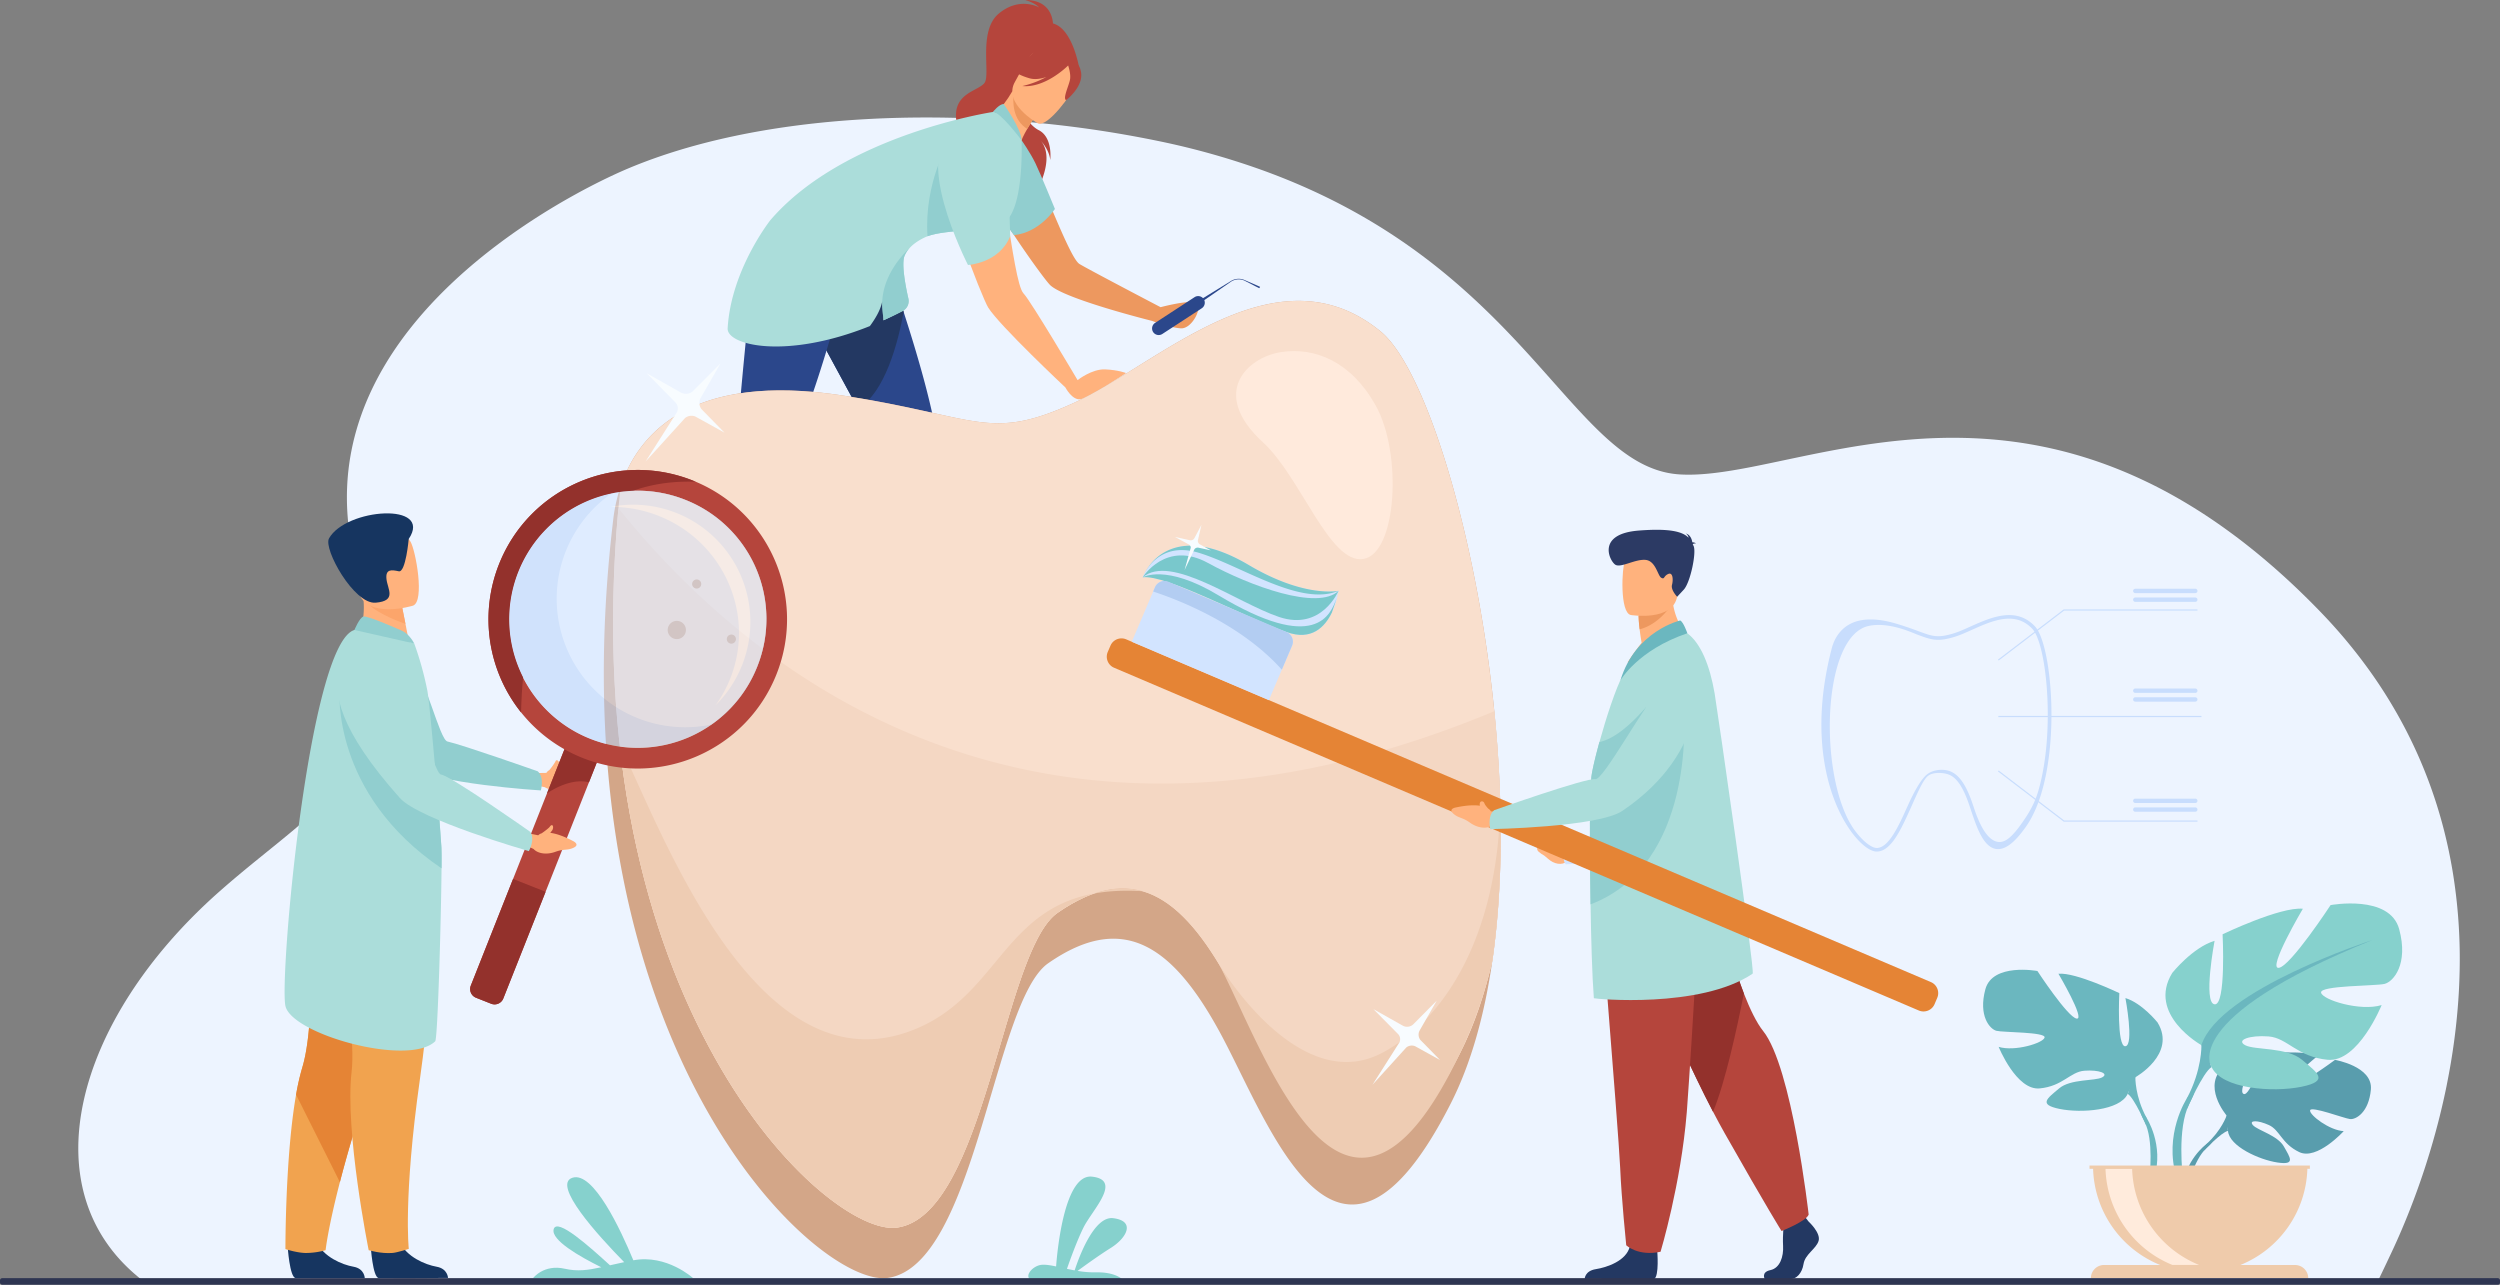 <?xml version="1.0" encoding="UTF-8"?> <svg xmlns="http://www.w3.org/2000/svg" viewBox="0 0 3248.63 1669.49"><rect x="0" y="0" width="3248.63" height="1669.49" fill="#808080" stroke="none"/> <defs> <style>.cls-1{fill:#edf4ff;}.cls-2{fill:#86d1cd;}.cls-3{fill:#ed985f;}.cls-4{fill:#b5453c;}.cls-5{fill:#2b478b;}.cls-6{fill:#233862;}.cls-7{fill:#ffb27d;}.cls-8{fill:#91cecf;}.cls-9{fill:#abddda;}.cls-10{fill:#d3a688;}.cls-11{fill:#f9dfcd;}.cls-12{fill:#ffeadc;}.cls-13{fill:#f4d7c3;}.cls-14{fill:#eeccb3;}.cls-15{fill:#599dad;}.cls-16{fill:#6bb7bf;}.cls-17{fill:#efcbab;}.cls-18{fill:#ffebdc;}.cls-19{fill:#c8ddfd;}.cls-20{fill:#93312c;}.cls-21{fill:#d2e4ff;}.cls-22{fill:#2c3a64;}.cls-23{fill:#e58435;}.cls-24{fill:#f5d7b8;}.cls-25{fill:#79c8cc;}.cls-26{fill:#b3cdf2;}.cls-27{fill:#163560;}.cls-28{fill:#f1a34f;}.cls-29{fill:#fca56b;}.cls-30{opacity:0.5;}.cls-31{fill:#b3cff9;}.cls-32{fill:#f3f8ff;}.cls-33{fill:#f8fcff;}.cls-34{fill:#2e3552;}</style> </defs> <title>Ресурс 2</title> <g id="Слой_2" data-name="Слой 2"> <g id="_Layer_" data-name="&lt;Layer&gt;"> <path class="cls-1" d="M186.8,1665.05c.15.1,2903.13-.35,2903.13-.35s8.39-17.19,18.9-39.69c7.8-16.68,17.45-38.82,27.47-65.47h0q2.8-7.42,5.63-15.32,4-11.09,7.91-23c1-2.94,1.95-5.93,2.92-9,5.8-18.12,11.44-37.57,16.65-58.15.36-1.43.72-2.88,1.08-4.32q2.93-11.82,5.65-24.12c1-4.55,2-9.15,2.92-13.79l.19-.95c.35-1.73.69-3.45,1-5.18a850.65,850.65,0,0,0,14.16-105.11q.69-9.7,1.13-19.58t.65-20a701.13,701.13,0,0,0-9.18-129.18q-4.32-25.87-10.9-52-4.84-19.08-11-38.21c-.77-2.37-1.53-4.75-2.35-7.13a609.64,609.64,0,0,0-35.94-85c-1.3-2.53-2.63-5.08-4-7.63a625.7,625.7,0,0,0-37-60.85c-1.41-2.06-2.85-4.11-4.3-6.16q-12.12-17.16-25.8-34.09Q3035.78,816,3012.34,792q-32.46-33.3-64.36-60.54-13.12-11.28-26.16-21.58-11.16-8.86-22.26-17l-1.27-.93q-25.66-18.85-50.87-34.24c-3.43-2.1-6.84-4.16-10.27-6.18q-24.74-14.57-49-26.11-5.29-2.53-10.57-4.93c-110.61-50.34-213.13-56.9-303.83-48.56-70.12,6.45-133.18,21.82-187.42,32.78q-5.34,1.08-10.57,2.11c-35.31,6.85-66.66,11.37-93.57,9.62-42.94-2.81-77.95-28.9-115.58-67.38q-4.11-4.21-8.27-8.6c-21.93-23.17-45-50.19-71.17-79q-7.15-7.87-14.67-15.92c-9.89-10.58-20.24-21.36-31.14-32.21-1.68-1.68-3.37-3.35-5.08-5q-5.52-5.42-11.25-10.86-2.52-2.41-5.08-4.81c-12.38-11.62-25.45-23.24-39.34-34.79-59.88-49.77-134.81-97.75-234-134.44l-.14-.06a983,983,0,0,0-139.33-39.71,1467,1467,0,0,0-178.77-25.77q-22.42-1.87-45.1-3.09-24.32-1.28-48.77-1.81-14.67-.3-29.36-.32c-24.21,0-48.44.54-72.51,1.77q-12.83.65-25.56,1.53c-104.17,7.31-204.53,27-289.21,62.27-59.4,24.7-283.17,135.23-348.83,322.21-20.73,59-25.71,125.63-4.8,199.58,74,261.67-38.67,294.23-179.64,418.93C96.47,1325.37,35.89,1549.94,186.8,1665.05Z"></path> <path class="cls-2" d="M1423.75,1653.36a127.79,127.79,0,0,1-23.49-1.89c8.93-6.58,27.74-20.2,43.06-29.78,20.87-13,32.71-35,3.26-38.72-25.09-3.19-44.81,51.56-50.12,67.84-3.43-.63-6.79-1.32-10-2,4-11.58,12.87-36.13,21.25-53.24,11.31-23.1,51.31-62.12,11.31-66.56-35.58-4-45,94.73-46.67,116.68-7.14-1.51-13.39-2.54-18.33-2.17-11.38.83-22.27,13.23-15.84,18.69h120.12C1454.37,1658.93,1444.32,1652.87,1423.75,1653.36Z"></path> <path class="cls-3" d="M1554.59,393.7c-8.87-4.62-46.46,5.47-46.46,5.47s-94.58-49.46-105.47-56.17c-12.6-7.76-46.15-100.36-70.77-151.4-13-26.88-51.92-26.49-63.53,1A31.59,31.59,0,0,0,1266,209c4.06,33.17,88.25,151.4,98.58,161.43,18.81,18.25,132.46,46.55,132.46,46.55s22.32,8.63,37.25,9.69S1563.46,398.33,1554.59,393.7Z"></path> <path class="cls-4" d="M1349.69,169.07c-16.6-8.34-30.19-38.85-28.75-44.3a39.8,39.8,0,0,1,2.18-4.86L1402,86.52s-8.46-49.33-33.7-56.06c-.73-9.61-5.8-30.46-36.08-30.46,0,0,11.93,3.23,18.1,9.7,0,0-25.1-14.73-52.42,7.91s-10.34,79.43-18.64,90.21-40.66,12.94-36.7,47.8,102.65,78.52,96.32,107.37c0,0,36.23-53.27,13.48-80.22,3.95,4.46,11.39,14.19,12.39,25.2C1364.78,208,1368.44,178.5,1349.69,169.07Zm.24,11.11s.24.22.65.65C1350.36,180.61,1350.15,180.39,1349.93,180.18Z"></path> <path class="cls-5" d="M1257.84,796.78l-19.56-2.88s-65.79-52.28-75.59-149.82a175.31,175.31,0,0,1-.46-30.16,5.34,5.34,0,0,0-.69-3.33l0,0c-2.1-3.23-7.34-11.31-14.44-22.81-7-11.33-19-32.75-32.13-56.79-23.72-43.28-51.33-95.05-60.81-111.54-30.18-52.55-15.63-87.89-15.63-87.89s84.2-8.32,107.27-28.5l8.31,12.8s18.24,80.77,17.38,81.14l2.74,8.39c14.4,44.44,31,100,40,145.21,5.08,25.45,7.77,47.63,6.32,62.74-.49,5.18.11,13.14,1.49,23C1230.15,694.25,1257.84,796.78,1257.84,796.78Z"></path> <path class="cls-6" d="M1298.88,821.53h-81.63s-2-12.44,2.31-21.88c4.09-9,9.91-9.34.74-23.54,5.19,5.34,21.87,7.55,33.67,6,1.44,2.35,9.32,18.08,14.15,21.55C1273.45,807.45,1297.24,806.08,1298.88,821.53Z"></path> <path class="cls-6" d="M1174.21,405.36c-7.13,39.33-24,104.77-59.26,125.6-23.72-43.28-51.33-95.05-60.81-111.54-30.18-52.55-15.63-87.89-15.63-87.89s84.2-8.32,107.27-28.5l8.31,12.8s18.24,80.77,17.38,81.14Z"></path> <path class="cls-5" d="M1117,337.61l.28-15.27c-30.42,3.84-104.88-36.35-104.88-36.35s-31.82,21.17-36.18,81.61c-2.12,29.5-15.57,154.27-17.06,191.52-.55,13.51-.72,23.14-.79,27a.08.08,0,0,1,0,0,5.31,5.31,0,0,1-1.29,3.14,174.09,174.09,0,0,0-16.49,25.27c-46.41,86.35-22.14,203.69-22.14,203.69l10.78-2.74s39.24-121.64,64.89-174.26c4.36-8.92,8.31-15.86,11.62-19.88,9.64-11.71,19.81-31.61,29.84-55.54,19-45.27,37.34-105,50.46-151.23C1086.93,414.77,1117,337.61,1117,337.61Z"></path> <path class="cls-7" d="M1295,235.72c-49.73-11.42-18-81.29-15.08-80.06,6.89-1.4,22-13.5,35.56-37.13l1.83,1.59,30.54,26.78s-7.06,10.41-13,20.61c-4.64,8-8.58,15.85-8,18.55C1329.31,188,1308.22,238.76,1295,235.72Z"></path> <path class="cls-8" d="M1327.47,182.24s11.19,15.78,18,29.87,25.34,59.4,25.34,59.4-19.77,30.71-53.13,34c0,0-22-25.22-19.41-51.33S1327.47,182.24,1327.47,182.24Z"></path> <path class="cls-3" d="M1347.81,146.9s-7.06,10.41-13,20.62c-19-11.71-19-35.22-17.54-47.39Z"></path> <path class="cls-7" d="M1348.65,160.31s-46.1-25.65-29.68-54.12,21.52-50.94,51.65-35.77,29.54,29.31,26.37,40.14S1361.07,166.25,1348.65,160.31Z"></path> <path class="cls-4" d="M1404.78,94c-2.11-12.64-8.53-13.84-13-13-17-28.16-44.84-17.17-44.84-17.17-14.86,18.65-36.34,21.83-36.34,21.83s5.35,9.95,27.39,16.12c6.74,1.88,14.38.74,21.75-1.74a123.25,123.25,0,0,1-31.29,11.79c29,2.66,56.69-23.9,59.55-26.74,1.35,4.12,3.7,12.73,2.29,19-1.91,8.56-9.51,24.07-4.87,26.07C1385.41,130.15,1408,112.92,1404.78,94Z"></path> <path class="cls-6" d="M983.33,821.53H901.7s-2-12.44,2.31-21.88c4.09-9,10.49-13.17,9-24.13,5.18,5.34,13.64,11.32,25.44,9.74,1.44,2.34,9.33,14.89,14.16,18.36C957.9,807.45,981.69,806.08,983.33,821.53Z"></path> <path class="cls-9" d="M1300.81,291.11c-10.5,3.66-25.24,5.68-40.32,7.31-21.46,2.35-43.62,3.94-55.23,8.58a73.42,73.42,0,0,0-15.48,8.45h0a3.6,3.6,0,0,0-.46.35,48.81,48.81,0,0,0-6.4,5.52,35,35,0,0,0-7.49,11.11c-4.26,10.52,1.38,39.68,5,55.62a14.47,14.47,0,0,1-7.41,16.06q-12.24,6.33-24.06,11.69l-1.24.55c.07-1.62.1-3.23.1-4.8a148.85,148.85,0,0,0-1.38-20.14c-1.94,11.09-9.25,23.08-16.07,32.31-109.54,43.95-186.07,24.84-184.82,2.95,4.32-76,55.59-140.69,55.59-140.69,95.61-111.19,289-140.46,289-140.46s9.26-1.11,20.43,12.32c16.08,19.35,16.88,24.39,16.88,24.39S1331.72,280.33,1300.81,291.11Z"></path> <path class="cls-8" d="M1260.49,298.42c-21.47,2.34-43.63,3.95-55.24,8.57-4.74-70.88,28.71-124.2,28.71-124.2S1255.78,271.59,1260.49,298.42Z"></path> <path class="cls-5" d="M1498.46,431.5h0a8.63,8.63,0,0,1,2.51-11.9l51.31-33.45a8.63,8.63,0,0,1,11.9,2.51h0a8.63,8.63,0,0,1-2.51,11.9L1510.36,434A8.63,8.63,0,0,1,1498.46,431.5Z"></path> <path class="cls-5" d="M1555.89,396.23l-2-3,45.24-27.81a19.12,19.12,0,0,1,18.19-1.5l20.13,8.81-1.14,1.81L1617,364.61a18.36,18.36,0,0,0-17.43,1.45Z"></path> <path class="cls-7" d="M1436.27,480c-17.31-.85-36,13.93-36,13.93s-60.86-103-70.28-112.66c-14.79-15.14-29.16-200-47.37-212.15,0,0-53.8,5.32-58.11,40.27s51.57,177.32,59.58,190.21c14.57,23.47,100.37,103.92,100.37,103.92s8.77,17,19.72,15.27,59.14-34,59.14-34S1453.59,480.8,1436.27,480Z"></path> <path class="cls-8" d="M1180.42,388.06a14.47,14.47,0,0,1-7.41,16.06q-12.24,6.33-24.06,11.69c-.42-1.35-.8-2.75-1.14-4.25a74,74,0,0,1-1.38-20.14c1.82-33.66,24.74-59.14,36.49-70.09a35,35,0,0,0-7.49,11.11C1171.17,343,1176.81,372.12,1180.42,388.06Z"></path> <path class="cls-8" d="M1290.16,145.53s8.42-10.64,14.11-10.3c0,0,23,32.22,23.2,47C1327.47,182.24,1298.76,144,1290.16,145.53Z"></path> <path class="cls-9" d="M1310.59,235.85s5.52-90.12-63.45-68.33,10.7,176.8,10.7,176.8,40.49-2,54.84-37.33Z"></path> <path class="cls-10" d="M1939.34,1247.82c-10,69.8-27.49,133.7-54.28,186.35-147.34,289.45-235,26.32-300.32-93.45-61.48-112.73-126-156.28-222.68-89-71.13,49.46-93.91,392.76-208.46,408.88-92.78,13-438-306.4-356.68-986a213.1,213.1,0,0,1,9.47-42.43c23.65-70.38,93.89-148.19,288-118.31,177.57,27.34,189.82,60.25,300.18,10.11S1657,318.76,1794.05,430.66C1878.73,499.78,1984.4,933.74,1939.34,1247.82Z"></path> <path class="cls-11" d="M1939.34,1247.82c-10.16,44.38-24,85.24-42.22,120.92-147.34,289.47-235,26.32-300.31-93.44-61.48-112.73-126-156.28-222.68-89-71.13,49.45-93.91,392.76-208.46,408.87-90.43,12.71-420.64-290.38-362.06-934.89q1.26-13.95,2.78-28.13c23.65-70.38,93.89-148.2,288-118.31,177.57,27.34,189.82,60.25,300.18,10.12S1657,318.76,1794.05,430.67c57.48,46.91,124.65,262,147.74,493.5C1952.74,1033.72,1953.81,1147,1939.34,1247.82Z"></path> <path class="cls-12" d="M1787.73,527.07c34.86,62.59,27.33,192.53-16.33,199.32S1690,619.51,1641.4,575c-70.31-64.4-20.52-110.66,23.14-117.45S1755.62,469.44,1787.73,527.07Z"></path> <path class="cls-13" d="M1942.55,1223q-1.42,12.54-3.21,24.84c-10.16,44.39-24,85.24-42.22,120.94-111,218-188.08,122.53-247.29,10.93h0c-19.4-36.54-36.87-74.82-53-104.37-34.63-63.47-70.22-105-112-117.2h0c-22.06-6.43-45.85-4.66-72.14,6.42a212.93,212.93,0,0,0-38.59,21.75c-45.27,31.49-71,182-113.22,291.47-24.09,62.49-53.61,111.55-95.23,117.4-74.54,10.49-312.05-193.65-360.34-626.76h0a1426.57,1426.57,0,0,1-8.62-154.49q-.19-62.77,5-130.75.87-11.36,1.92-22.86c14.84,18.5,31.61,38.16,50.31,58.39C974.55,849.17,1176,1002.9,1465.49,1017.15a926.2,926.2,0,0,0,145.16-4.47c101.26-10.95,211.56-38.7,331.15-88.51,3.88,38.82,6.51,78.1,7.65,117.14v0C1951.28,1103.48,1949.31,1165,1942.55,1223Z"></path> <path class="cls-14" d="M1484.85,1158.1c-22.06-6.43-45.85-4.66-72.14,6.42a212.93,212.93,0,0,0-38.59,21.75c-45.27,31.49-71,182-113.22,291.47-24.09,62.49-53.61,111.55-95.23,117.4-74.54,10.49-312.05-193.65-360.34-626.76,48,93.16,169.77,442.31,372.63,373.16C1312.53,1295.67,1298.88,1146.41,1484.85,1158.1Z"></path> <path class="cls-14" d="M1942.55,1223q-1.42,12.54-3.21,24.84a586.58,586.58,0,0,1-42.22,120.94c-150.23,316.18-254.13-4.62-313.35-116.21,1.5,2.44,103.57,173.9,213,115.19,91.32-49,151.09-169.78,152.72-326.4C1951.28,1103.48,1949.31,1165,1942.55,1223Z"></path> <path class="cls-10" d="M867.64,818.64a11.84,11.84,0,1,1,11.84,11.84A11.84,11.84,0,0,1,867.64,818.64Z"></path> <path class="cls-10" d="M899.39,758.89a5.92,5.92,0,1,1,5.92,5.92A5.92,5.92,0,0,1,899.39,758.89Z"></path> <path class="cls-10" d="M944.45,830.48a5.92,5.92,0,1,1,5.92,5.92A5.92,5.92,0,0,1,944.45,830.48Z"></path> <path class="cls-15" d="M2893.4,1449.58s-33.91-39.57-2.09-64.7c0,0,23.25-14.07,42.2-12.93,0,0-26.86,45-18.17,49.51s26.31-52.34,26.31-52.34,52.9-5.13,69.91,3.05c0,0-45.22,37-35.69,39.21s58.37-34.12,58.37-34.12,49.23,8.38,46.6,38.42-19.59,39.3-27,38.51-51.07-17.45-52-11.34,25.3,26.07,43.69,27c0,0-34.71,38.28-57.78,27.23s-25-28.56-39.42-35.13-26.66-6.55-20.72.15,32,13.21,40.19,27.75,15.6,24.36-8.27,20.77-62.66-21.06-64.37-41.06Z"></path> <path class="cls-15" d="M3056.65,1416.49s-133.72-5.16-163.25,33.09c0,0-6.53,19.56-26.63,37.37l-3.13,8.53s23.17-24.43,31.46-25.91C2895.1,1469.57,2882.14,1422.2,3056.65,1416.49Z"></path> <path class="cls-15" d="M2866.77,1487s-28.7,21.22-30.69,59.15l5.21.47s9.16-39.22,25.73-54.55S2866.77,1487,2866.77,1487Z"></path> <path class="cls-16" d="M2774.82,1399.82s53.95-30.21,28.78-71.22c0,0-20.15-25.17-41.72-31.65,0,0,11.51,61.15,0,62.58s-7.92-69-7.92-69-56.82-27.34-79.12-25.18c0,0,35.24,59.71,23.73,58.27s-51.07-61.86-51.07-61.86-58.26-10.79-67.61,23.73,5.75,51.79,14.38,54,64,1.44,62.58,8.64-38.84,18.7-59.7,12.22c0,0,23,56.83,53.23,54s39.56-21.58,58.26-23,32.37,3.59,23,8.63-41,1.65-56.1,14.49-27.34,20.75.71,26.51,78.41,2.16,88.48-19.42Z"></path> <path class="cls-16" d="M2606.5,1296.23s151.06,48.92,168.32,103.59c0,0-.72,24.46,14.39,52.51v10.79s-15.82-36.69-24.46-41.72C2764.75,1421.4,2798.56,1373.92,2606.5,1296.23Z"></path> <path class="cls-16" d="M2789.21,1452.33s23.3,35.37,10,78.44l-6-1.61s5.82-47.43-6.37-71.29S2789.21,1452.33,2789.21,1452.33Z"></path> <path class="cls-2" d="M2860.65,1358.15s-71.11-39.82-37.93-93.87c0,0,26.55-33.19,55-41.72,0,0-15.17,80.59,0,82.49s10.43-91,10.43-91,74.91-36,104.31-33.18c0,0-46.47,78.7-31.3,76.8s67.33-81.55,67.33-81.55,76.8-14.22,89.13,31.3-7.59,68.27-19,71.11-84.39,1.9-82.49,11.38,51.2,24.65,78.7,16.12c0,0-30.34,74.91-70.17,71.11s-52.15-28.44-76.8-30.34-42.67,4.74-30.34,11.38,54,2.18,74,19.11,36,27.35-1,34.94-103.36,2.84-116.63-25.6Z"></path> <path class="cls-16" d="M3082.53,1221.61s-199.12,64.48-221.88,136.54c0,0,.95,32.24-19,69.22v14.22s20.86-48.35,32.24-55C2873.93,1386.6,2829.36,1324,3082.53,1221.61Z"></path> <path class="cls-16" d="M2841.69,1427.37s-30.71,46.63-13.2,103.4l7.9-2.13s-7.67-62.52,8.4-94S2841.69,1427.37,2841.69,1427.37Z"></path> <path class="cls-17" d="M2998.33,1518.83h3.24v-4.27H2715.22v4.27h4.65A139.36,139.36,0,0,0,2807,1643.77h-72.75A17.18,17.18,0,0,0,2717,1661h282.46a17.19,17.19,0,0,0-17.19-17.18h-71.05A139.35,139.35,0,0,0,2998.33,1518.83Z"></path> <path class="cls-18" d="M2857.65,1643.75H2823a139.34,139.34,0,0,1-87-124.81h34.6A139.33,139.33,0,0,0,2857.65,1643.75Z"></path> <path class="cls-19" d="M2438.67,1106.55c-8.2,0-19.7-8.51-30.78-22.77-10-12.86-28-41.53-36.5-89.09-8.3-46.44-5.29-97.69,8.92-152.33a56.63,56.63,0,0,1,4-10.83c8.82-17.8,29.77-35.93,79.54-21.17,12.71,3.77,21.9,7.17,29.29,9.9,17.83,6.6,24.51,9.07,44.84,3,6.8-2,14.44-5.46,22.53-9.08,26.4-11.83,59.25-26.55,83.94-.09h0c19.7,21.11,31.64,134.62,9.12,213.58-5.28,18.49-12.16,33.92-20.45,45.88-15,21.57-27.76,31.28-39.15,29.66-16.68-2.38-25.22-27.85-32.75-50.33-1.67-5-3.25-9.66-4.8-13.75-7.11-18.65-14.75-29-24-32.59-7.17-2.76-20.17-3.49-26.81,1.5s-14.36,23.29-22.59,41.59c-12.58,28-25.59,56.85-44.25,56.94ZM2428.59,813.3c-63.14,13-65.91,204.68-17,267.63,12,15.48,22.11,21,27.12,21h0c15.67-.07,28.61-28.83,40-54.2,9-19.89,17.7-35.47,25.63-41.64,8.13-6.32,21.2-7.13,29.68-3.87,10.62,4.08,19.11,15.29,26.72,35.26,1.59,4.18,3.18,8.92,4.86,13.94,6.76,20.15,16.8,40.61,30.64,42.58,9.36,1.33,18.55-6.3,32.22-26,8-11.54,15.48-23.58,20.62-41.57,21.72-76.17,10.54-189.22-8.05-209.14-22.42-24-52.29-10.64-78.64,1.16-8.23,3.68-16,7.17-23.09,9.29-21.83,6.54-29.43,3.72-47.79-3.07C2484.22,821.91,2454.71,807.93,2428.59,813.3Z"></path> <polygon class="cls-19" points="2597.19 858.34 2596.25 857.11 2681.68 791.87 2855.5 791.87 2855.5 793.42 2682.21 793.42 2597.19 858.34"></polygon> <polygon class="cls-19" points="2855.5 1067.69 2681.68 1067.69 2681.47 1067.54 2596.25 1002.45 2597.19 1001.22 2682.21 1066.15 2855.5 1066.15 2855.5 1067.69"></polygon> <rect class="cls-19" x="2596.72" y="930.3" width="263.95" height="1.55"></rect> <path class="cls-19" d="M2852.66,900.39h-77.92a2.85,2.85,0,0,1-2.84-2.84h0a2.85,2.85,0,0,1,2.84-2.84h77.92a2.85,2.85,0,0,1,2.84,2.84h0A2.85,2.85,0,0,1,2852.66,900.39Z"></path> <path class="cls-19" d="M2852.66,911.75h-77.92a2.84,2.84,0,0,1-2.84-2.84h0a2.85,2.85,0,0,1,2.84-2.84h77.92a2.85,2.85,0,0,1,2.84,2.84h0A2.84,2.84,0,0,1,2852.66,911.75Z"></path> <path class="cls-19" d="M2852.66,770.74h-77.92a2.85,2.85,0,0,1-2.84-2.84h0a2.85,2.85,0,0,1,2.84-2.84h77.92a2.85,2.85,0,0,1,2.84,2.84h0A2.85,2.85,0,0,1,2852.66,770.74Z"></path> <path class="cls-19" d="M2852.66,782.1h-77.92a2.84,2.84,0,0,1-2.84-2.84h0a2.85,2.85,0,0,1,2.84-2.84h77.92a2.85,2.85,0,0,1,2.84,2.84h0A2.84,2.84,0,0,1,2852.66,782.1Z"></path> <path class="cls-19" d="M2852.66,1043.47h-77.92a2.85,2.85,0,0,1-2.84-2.84h0a2.85,2.85,0,0,1,2.84-2.84h77.92a2.85,2.85,0,0,1,2.84,2.84h0A2.85,2.85,0,0,1,2852.66,1043.47Z"></path> <path class="cls-19" d="M2852.66,1054.83h-77.92a2.85,2.85,0,0,1-2.84-2.84h0a2.85,2.85,0,0,1,2.84-2.84h77.92a2.85,2.85,0,0,1,2.84,2.84h0A2.85,2.85,0,0,1,2852.66,1054.83Z"></path> <path class="cls-6" d="M2350.27,1587.45s16,14.64,12.91,25-17.6,17.34-19.56,30-9.78,19.65-16.82,19.65h-33.57s-5.19-9,7.33-11.65,17.24-17.63,16.46-31.5,1.17-32.36,1.17-32.36l26.6-6.16Z"></path> <path class="cls-4" d="M2350.27,1578.27c-2.93,8.68-35.22,21.38-35.22,21.38s-17.59-27.73-73.93-127.12c-4.85-8.56-9.92-18-15.14-28-55.32-106.28-126.87-282.91-126.87-282.91l136.73-38.12s6.45,54.88,7.63,82.62c.72,16.95,10.35,53.16,22.6,84.8,7.79,20.13,16.65,38.4,24.93,48.67C2328.72,1386.41,2350.27,1578.27,2350.27,1578.27Z"></path> <path class="cls-20" d="M2266.07,1291c-8.6,43.59-24.37,116.59-40.09,153.61-55.32-106.28-126.87-282.91-126.87-282.91l136.73-38.12s6.45,54.88,7.63,82.62C2244.19,1223.11,2253.82,1259.32,2266.07,1291Z"></path> <path class="cls-7" d="M2046.48,1099.52l-10.76-.57s-12.78-21.29-33.72-4.68c0,0-8.28,7.63-2.56,12.54s4.16,1.93,12.09,9.08,18.07,8.85,24.51,3.64l8.33-2Z"></path> <path class="cls-21" d="M2158.67,864.77s85.3,81.08,48.66,210.68c-11.44,40.45-172.72,47.71-172.72,47.71s-8.67-9.23,4.43-24.86c0,0,97.46-44.34,108.86-50.46,10.12-5.44-22-102.91-16.94-135S2158.67,864.77,2158.67,864.77Z"></path> <path class="cls-6" d="M2153.49,1625.31s2.88,33.32-4.16,36.78l-90.12-.18s0-10.4,14.47-12.71,39.9-10.79,44.21-29.66S2153.49,1625.31,2153.49,1625.31Z"></path> <path class="cls-4" d="M2077.4,1154.73s4.76,58.4,10.34,128.59c7.6,95.35,16.73,212.48,17.63,234.67,1.56,38.53,7.83,100.15,7.83,100.15s14.86,14.65,44.6,8.48c0,0,26.5-88,34.07-181.07.12-1.53.23-3.06.35-4.6,7-94.76,18-294.31,18-294.31Z"></path> <path class="cls-7" d="M2202,835.76s-53.49,35.18-86.91,24.8c0,0,9.3-14.07,18.14-25.31-1.16-6.7-2.06-12.53-2.57-17.46a160.66,160.66,0,0,1-1.42-17.85l22.37-17.59,21.21-16.83C2171.17,812.85,2202,835.76,2202,835.76Z"></path> <path class="cls-9" d="M2277.49,1265.23c-68,45.9-205.32,32.79-206.35,31.91-2.28-29.21-3.58-77.38-4.3-122-.88-55.38-.89-105.21-.83-106.26,0,0,0-1.68.11-4.51.23-9,.78-29.63,1.37-45,.1-2.88.21-5.55.33-7.95,0-.13,0-.26,0-.39.42-6.9,4.64-25.36,10.59-46.86,8.71-31.52,21.09-69.56,30.59-87.25,4.88-9.08,21.27-35.35,21.27-35.35,11.58,2.28,19.92-1.13,32.13-7.09,13.36-6.44,27.76-13.41,30.08-11.64,17.48,12.79,29.3,41.51,35.61,78.22C2231.7,922.24,2280.85,1263,2277.49,1265.23Z"></path> <path class="cls-3" d="M2173.22,783.61s-14.65,26.71-42.54,34.18a160.66,160.66,0,0,1-1.42-17.85l22.37-17.59Z"></path> <path class="cls-7" d="M2119.07,799.17s55.3,9.05,60.49-24.95,15.82-55.73-19.27-62.94S2116.35,716,2111.81,727,2104.81,795.94,2119.07,799.17Z"></path> <path class="cls-22" d="M2199.66,707.21c.5-.58,1.66-1,4.23-1.18a10.4,10.4,0,0,0-4.81-1.36c-.54-3.58-2.45-9.92-8.61-11.46a7.73,7.73,0,0,1,3.75,5.57c-7.15-7.33-22.45-12.67-64.83-9.33-55.86,4.41-37.45,40.17-30.22,44.44s25.43-7.43,38.9-6.36,16,20.54,20.61,23.21,2.77-2,9-4.85,6.77,7.45,5,14.12,6.71,15.45,6.71,15.45l8.59-9.25c8.59-9.25,16.68-48.42,12.77-56.76C2200.35,708.71,2200,708,2199.66,707.21Z"></path> <path class="cls-8" d="M2066.84,1175.19c-.88-55.38-.89-105.21-.83-106.26,0,0,0-1.68.11-4.51,53.3-66,122-134.45,122-134.45S2203,1123.44,2066.84,1175.19Z"></path> <path class="cls-23" d="M2493.41,1313.1,1447.66,867.68a15.61,15.61,0,0,1-8.22-20.41L1443,839a15.59,15.59,0,0,1,20.41-8.21l1045.75,445.41a15.6,15.6,0,0,1,8.21,20.41l-3.52,8.28A15.61,15.61,0,0,1,2493.41,1313.1Z"></path> <path class="cls-21" d="M1679,839l-30.18,70.84L1470.69,833.9l30.17-70.84a13.47,13.47,0,0,1,17.63-7.09l153.45,65.36A13.47,13.47,0,0,1,1679,839Z"></path> <path class="cls-21" d="M1730.64,796.12c-8.9,18.42-26.2,37-58.7,25.21-57.62-20.9-156.71-74.87-187.09-71.17,0,0,0-.08.1-.24a44.77,44.77,0,0,1,1.93-4.3c8.1-16.12,42.5-66.68,136.11-11.25,72.8,43.1,116.4,33.35,116.4,33.35v0h0v0s0,.05,0,.09a2.24,2.24,0,0,0,0,.27A105.18,105.18,0,0,1,1730.64,796.12Z"></path> <path class="cls-24" d="M1737,776.68c1.42-4.94,2.2-8.18,2.36-8.84v0a2.24,2.24,0,0,0,0,.27A58.28,58.28,0,0,1,1737,776.68Z"></path> <path class="cls-25" d="M1484.86,750.16s30.05-48.65,84.79-18.64,143,62.33,169.73,36.2c0,0-22,52.67-77.33,34S1521.59,719.16,1484.86,750.16Z"></path> <path class="cls-25" d="M1730.64,796.12c-8.9,18.42-26.2,37-58.7,25.21-57.62-20.9-156.71-74.87-187.09-71.17,0,0,29.78-17.91,98.27,23.3,126.4,76,146,25.77,153.85,3.3C1735.53,781.77,1733.43,788.52,1730.64,796.12Z"></path> <path class="cls-25" d="M1739.39,767.72C1689.5,788.65,1613,735,1557.65,718.29c-53.07-16-71.29,28-72.7,31.63a44.77,44.77,0,0,1,1.93-4.3c8.1-16.12,42.5-66.68,136.11-11.25C1695.79,777.47,1739.39,767.72,1739.39,767.72Z"></path> <path class="cls-26" d="M1679,839l-13.31,31.25c-55.29-61.87-140.8-92.91-167.24-101.57l2.37-5.57a13.47,13.47,0,0,1,17.63-7.09l153.45,65.36A13.47,13.47,0,0,1,1679,839Z"></path> <path class="cls-8" d="M2139.14,918.7c-.73,1.19-17.61,100.83-60.92,101.94a34.33,34.33,0,0,1-10.74-1.22c.1-2.88.21-5.55.32-7.95,0-.13,0-.26,0-.39.43-6.9,4.65-25.36,10.59-46.86C2096.12,960.58,2116.85,944.34,2139.14,918.7Z"></path> <path class="cls-16" d="M2192.64,822.89s-5.14-14.93-9.33-16.62c0,0-58.19,13.43-77.61,77.75C2105.7,884,2128.35,844.55,2192.64,822.89Z"></path> <path class="cls-7" d="M1937.32,1054.33a9.23,9.23,0,0,0-3.47-3.61c-2-2.23-4.31-5-4.87-6.75-1.08-3.35-5.25-3.59-6-.33a7.14,7.14,0,0,0,.09,3.37c-6.85-1-16.85-.83-31.46,2.3,0,0-11.38,1.94-1.55,9.24,6.57,4.88,10.72,3.73,20.08,10.46s21.08,8.57,28.28,4l9.5-1.53,1.77-16.36Z"></path> <path class="cls-9" d="M2205.45,872.62s19.47,102.15-97.31,181.1c-31.52,21.31-171.59,23.72-171.59,23.72s-4.18-17.35,5.15-24.67c0,0,119.73-42.4,131.43-40.31,10.38,1.86,65.24-100.55,86.69-120.66S2205.45,872.62,2205.45,872.62Z"></path> <path class="cls-7" d="M710,1004.32a9.24,9.24,0,0,1,3.63-3.44c2.13-2.15,7.54-9.78,8.18-11.52,1.23-3.29,4.65-.41,5.25,2.87.2,1.1-2.17,4.28-2.51,5.41,6.88-.72,16.88-.09,31.33,3.68,0,0,11.28,2.44,1.14,9.3-6.78,4.59-10.87,3.26-20.52,9.57s-21.44,7.64-28.43,2.78l-9.42-2-1.06-16.41Z"></path> <path class="cls-8" d="M455.5,825.3s-36.27,86.58,76.92,170.59c30.56,22.68,170.39,31.25,170.39,31.25s4.93-17.14-4.07-24.87c0,0-98.66-34.75-117.28-38.72-10.31-2.2-28.41-84.75-49-105.79S455.5,825.3,455.5,825.3Z"></path> <path class="cls-27" d="M373.78,1619.32s2.53,40.88,10.44,41.47c1,.08,40.12.08,40.12.08H474s-.16-12.31-14.73-14.85-39-12.78-47.81-32C402.21,1593.7,373.78,1619.32,373.78,1619.32Z"></path> <path class="cls-28" d="M370.9,1623.12s15.16,5.07,27,5.07a99,99,0,0,0,25.2-3.6s2.85-27.6,18.56-88.42c8.24-31.87,20-72.86,36.73-123.78,46.25-140.75,60.32-223.09,61.6-230.89.07-.41.1-.62.1-.62l-.15-.07-142.21-62.44s17.57,194-4.85,268.45a314.44,314.44,0,0,0-8.14,35.67C370.58,1503.37,370.9,1623.12,370.9,1623.12Z"></path> <path class="cls-23" d="M384.74,1422.49l56.92,113.68c8.24-31.87,20-72.86,36.73-123.78,46.25-140.75,60.32-223.09,61.6-230.89,0-.23,0-.45,0-.69l-142.21-62.44s17.57,194-4.85,268.45A314.44,314.44,0,0,0,384.74,1422.49Z"></path> <path class="cls-27" d="M481.75,1619.32s2.53,40.88,10.44,41.47c1.05.08,40.12.08,40.12.08l49.87-.29s-.33-12-14.91-14.56-39-12.78-47.8-32C510.18,1593.7,481.75,1619.32,481.75,1619.32Z"></path> <path class="cls-28" d="M565.48,1122.94s1.85,125.71-19.9,280-14.38,219.86-14.38,219.86-14.94,4.85-21,5.34c-15.37,1.25-31.12-3.6-31.12-3.6s-31.13-154.4-22.2-231.66-42.63-265.09-42.63-265.09Z"></path> <path class="cls-7" d="M464.64,828.78,492.4,847l40.11-7.48c-.56-3.24-3.21-16.66-5.62-28.81-.14-.72-.29-1.44-.43-2.14-2.06-10.34-3.85-19.23-3.85-19.23l-37.46-16.53-14-6.16c0,.22,1.09,11.48,1.23,13.12C475,808.94,464.64,828.78,464.64,828.78Z"></path> <path class="cls-9" d="M573.77,1128.38c-.57,66.35-5,221.57-8.25,224.73C531,1386.47,379,1344,370.9,1307.21S401.52,836,460.55,818.64c12.25-3.6,77.74,17.57,77.74,17.57a416,416,0,0,1,17,61.1c2.5,12.68,10.64,103.18,15.4,163.65,1.26,16.12,2.29,30.1,2.89,39.91C573.83,1104.92,573.88,1114.79,573.77,1128.38Z"></path> <path class="cls-29" d="M475.22,780.27c8.23,13.94,38.89,26,51.67,30.42-.14-.72-.29-1.44-.43-2.14-2.06-10.34-3.85-19.23-3.85-19.23l-37.46-16.53C476.87,772.68,471.83,774.53,475.22,780.27Z"></path> <path class="cls-7" d="M536.74,787s-60.35,18.83-71.5-18.93-26.43-60.76,11.62-74.38,49.83-1.43,56.62,10.27S552.15,781.17,536.74,787Z"></path> <path class="cls-27" d="M531.11,700.37s-3.85,43.94-12.93,42-17.33-3.32-16,9.92,13.93,28.54-14.08,30.89-68.26-69.88-60.57-83.56C449.73,660.19,563.2,652.23,531.11,700.37Z"></path> <path class="cls-8" d="M522.23,819.6c-.78-.33-44.92-20.13-50.08-18.43s-11.6,17.47-11.6,17.47l77.73,17.58S532.16,823.78,522.23,819.6Z"></path> <path class="cls-4" d="M779.2,981.54,654,1297.53a12.16,12.16,0,0,1-15.73,6.8l-19.7-7.81a12.14,12.14,0,0,1-6.8-15.72L737,964.81a12.13,12.13,0,0,1,15.72-6.8l19.71,7.8A12.16,12.16,0,0,1,779.2,981.54Z"></path> <path class="cls-20" d="M779.2,981.54l-13.86,35c-26.24-6.42-54.63,14.58-54.63,14.58L737,964.81a12.13,12.13,0,0,1,15.72-6.8l19.71,7.8A12.16,12.16,0,0,1,779.2,981.54Z"></path> <path class="cls-20" d="M709,1158.86,654,1297.53a12.16,12.16,0,0,1-15.73,6.8l-19.7-7.81a12.14,12.14,0,0,1-6.8-15.72l54.93-138.67Z"></path> <path class="cls-4" d="M904.06,626c-1.29-.56-2.6-1.08-3.91-1.61-99.58-39.45-212.3,9.29-251.74,108.88A193.88,193.88,0,0,0,757.28,985c99.58,39.45,212.31-9.31,251.76-108.89C1048,777.85,1001,666.8,904.06,626ZM984,866.19a167.09,167.09,0,1,1-93.76-216.76A166.24,166.24,0,0,1,984,866.19Z"></path> <path class="cls-20" d="M904.06,626c-31.27-1-58.23,3.36-81.48,11.78A167,167,0,0,0,679.75,880.14c-1.69,17.72-2.36,33.37-2.62,45.58a193.83,193.83,0,0,1-28.72-192.47c39.44-99.59,152.16-148.33,251.74-108.88C901.46,624.9,902.77,625.42,904.06,626Z"></path> <g class="cls-30"> <path class="cls-31" d="M984,866.19a167,167,0,1,1-93.74-216.76A166.28,166.28,0,0,1,984,866.19Z"></path> <path class="cls-21" d="M984,866.19a166.28,166.28,0,0,1-59.43,75.3A167,167,0,0,1,794.64,641.2,167,167,0,0,1,984,866.19Z"></path> <path class="cls-32" d="M856,670.39c84.32,33.4,126,127.94,93,211.15a160.6,160.6,0,0,1-19,34.74,152.3,152.3,0,0,0-136.5-257.6A165.52,165.52,0,0,1,856,670.39Z"></path> </g> <path class="cls-8" d="M573.77,1128.38c-144.23-97.67-132.47-232-132.47-232,56.27,31.75,112.05,106.9,129.39,164.58,1.26,16.12,2.29,30.1,2.89,39.91C573.83,1104.92,573.88,1114.79,573.77,1128.38Z"></path> <path class="cls-7" d="M699.41,1085.45a9.22,9.22,0,0,1,4.32-2.53c2.56-1.61,9.49-6.88,10.53-8.41,3.28-4.82,5.73-1.12,3.77,3.64-.42,1-2.34,3.07-2.93,4.1,6.87.87,16.45,3.75,29.67,10.7,0,0,10.43,4.94-1,9.32-7.64,2.93-11.33.71-22.17,4.66s-22.6,2.56-28.31-3.76l-8.73-4,2.71-16.23Z"></path> <path class="cls-9" d="M483.61,836.22s-122.51,23.32,36,200.74C545,1065.34,687.22,1106,687.22,1106s8.7-15.57,1.7-25.14c0,0-103.83-73.15-115.66-74.3-10.5-1-35.67-114.44-50.89-139.59S483.61,836.22,483.61,836.22Z"></path> <path class="cls-33" d="M1558.73,707.1l14.68,8.07-16.57-3.59a5.28,5.28,0,0,0-4.78,2.25l-12.79,26.95,8-28.78a4.46,4.46,0,0,0-2.31-4.43l-18.18-9.87,19.41,4.33a5.33,5.33,0,0,0,5.72-2.44l9.32-17.55-4.61,20A5.2,5.2,0,0,0,1558.73,707.1Z"></path> <path class="cls-33" d="M911.47,531.6l30,30.64-37.94-21a13.44,13.44,0,0,0-13.36,2l-51.3,56.54,41-64.53a11.47,11.47,0,0,0-2.38-12.56L840.3,485l44.33,25a13.61,13.61,0,0,0,15.81-1.75l35.85-36.1-26.07,45.47A13.36,13.36,0,0,0,911.47,531.6Z"></path> <path class="cls-33" d="M1845.63,1351.25l25.69,26.23-32.48-18a11.53,11.53,0,0,0-11.44,1.69l-43.92,48.41,35.13-55.25a9.78,9.78,0,0,0-2-10.75l-31.88-32.23,38,21.39a11.68,11.68,0,0,0,13.54-1.5l30.69-30.91-22.31,38.93A11.42,11.42,0,0,0,1845.63,1351.25Z"></path> <path class="cls-2" d="M823,1637.7h0c-16.53-39.88-52.15-116.27-79.25-107.24-26.77,8.93,33.43,75.09,67.32,109.63-6.73,1.41-12.82,2.81-18.43,4.09-26.12-23.78-69.27-62.76-73.2-46.72-3.45,14,33.57,35.3,61.88,49.28-17.62,3.84-31,5.67-47.51,1.91-27.26-6.2-41.19,12.3-41.19,12.3H900.73S866.44,1629.52,823,1637.7Z"></path> <rect class="cls-34" y="1660.87" width="3248.63" height="8.62" rx="2.8" ry="2.8"></rect> </g> </g> </svg> 